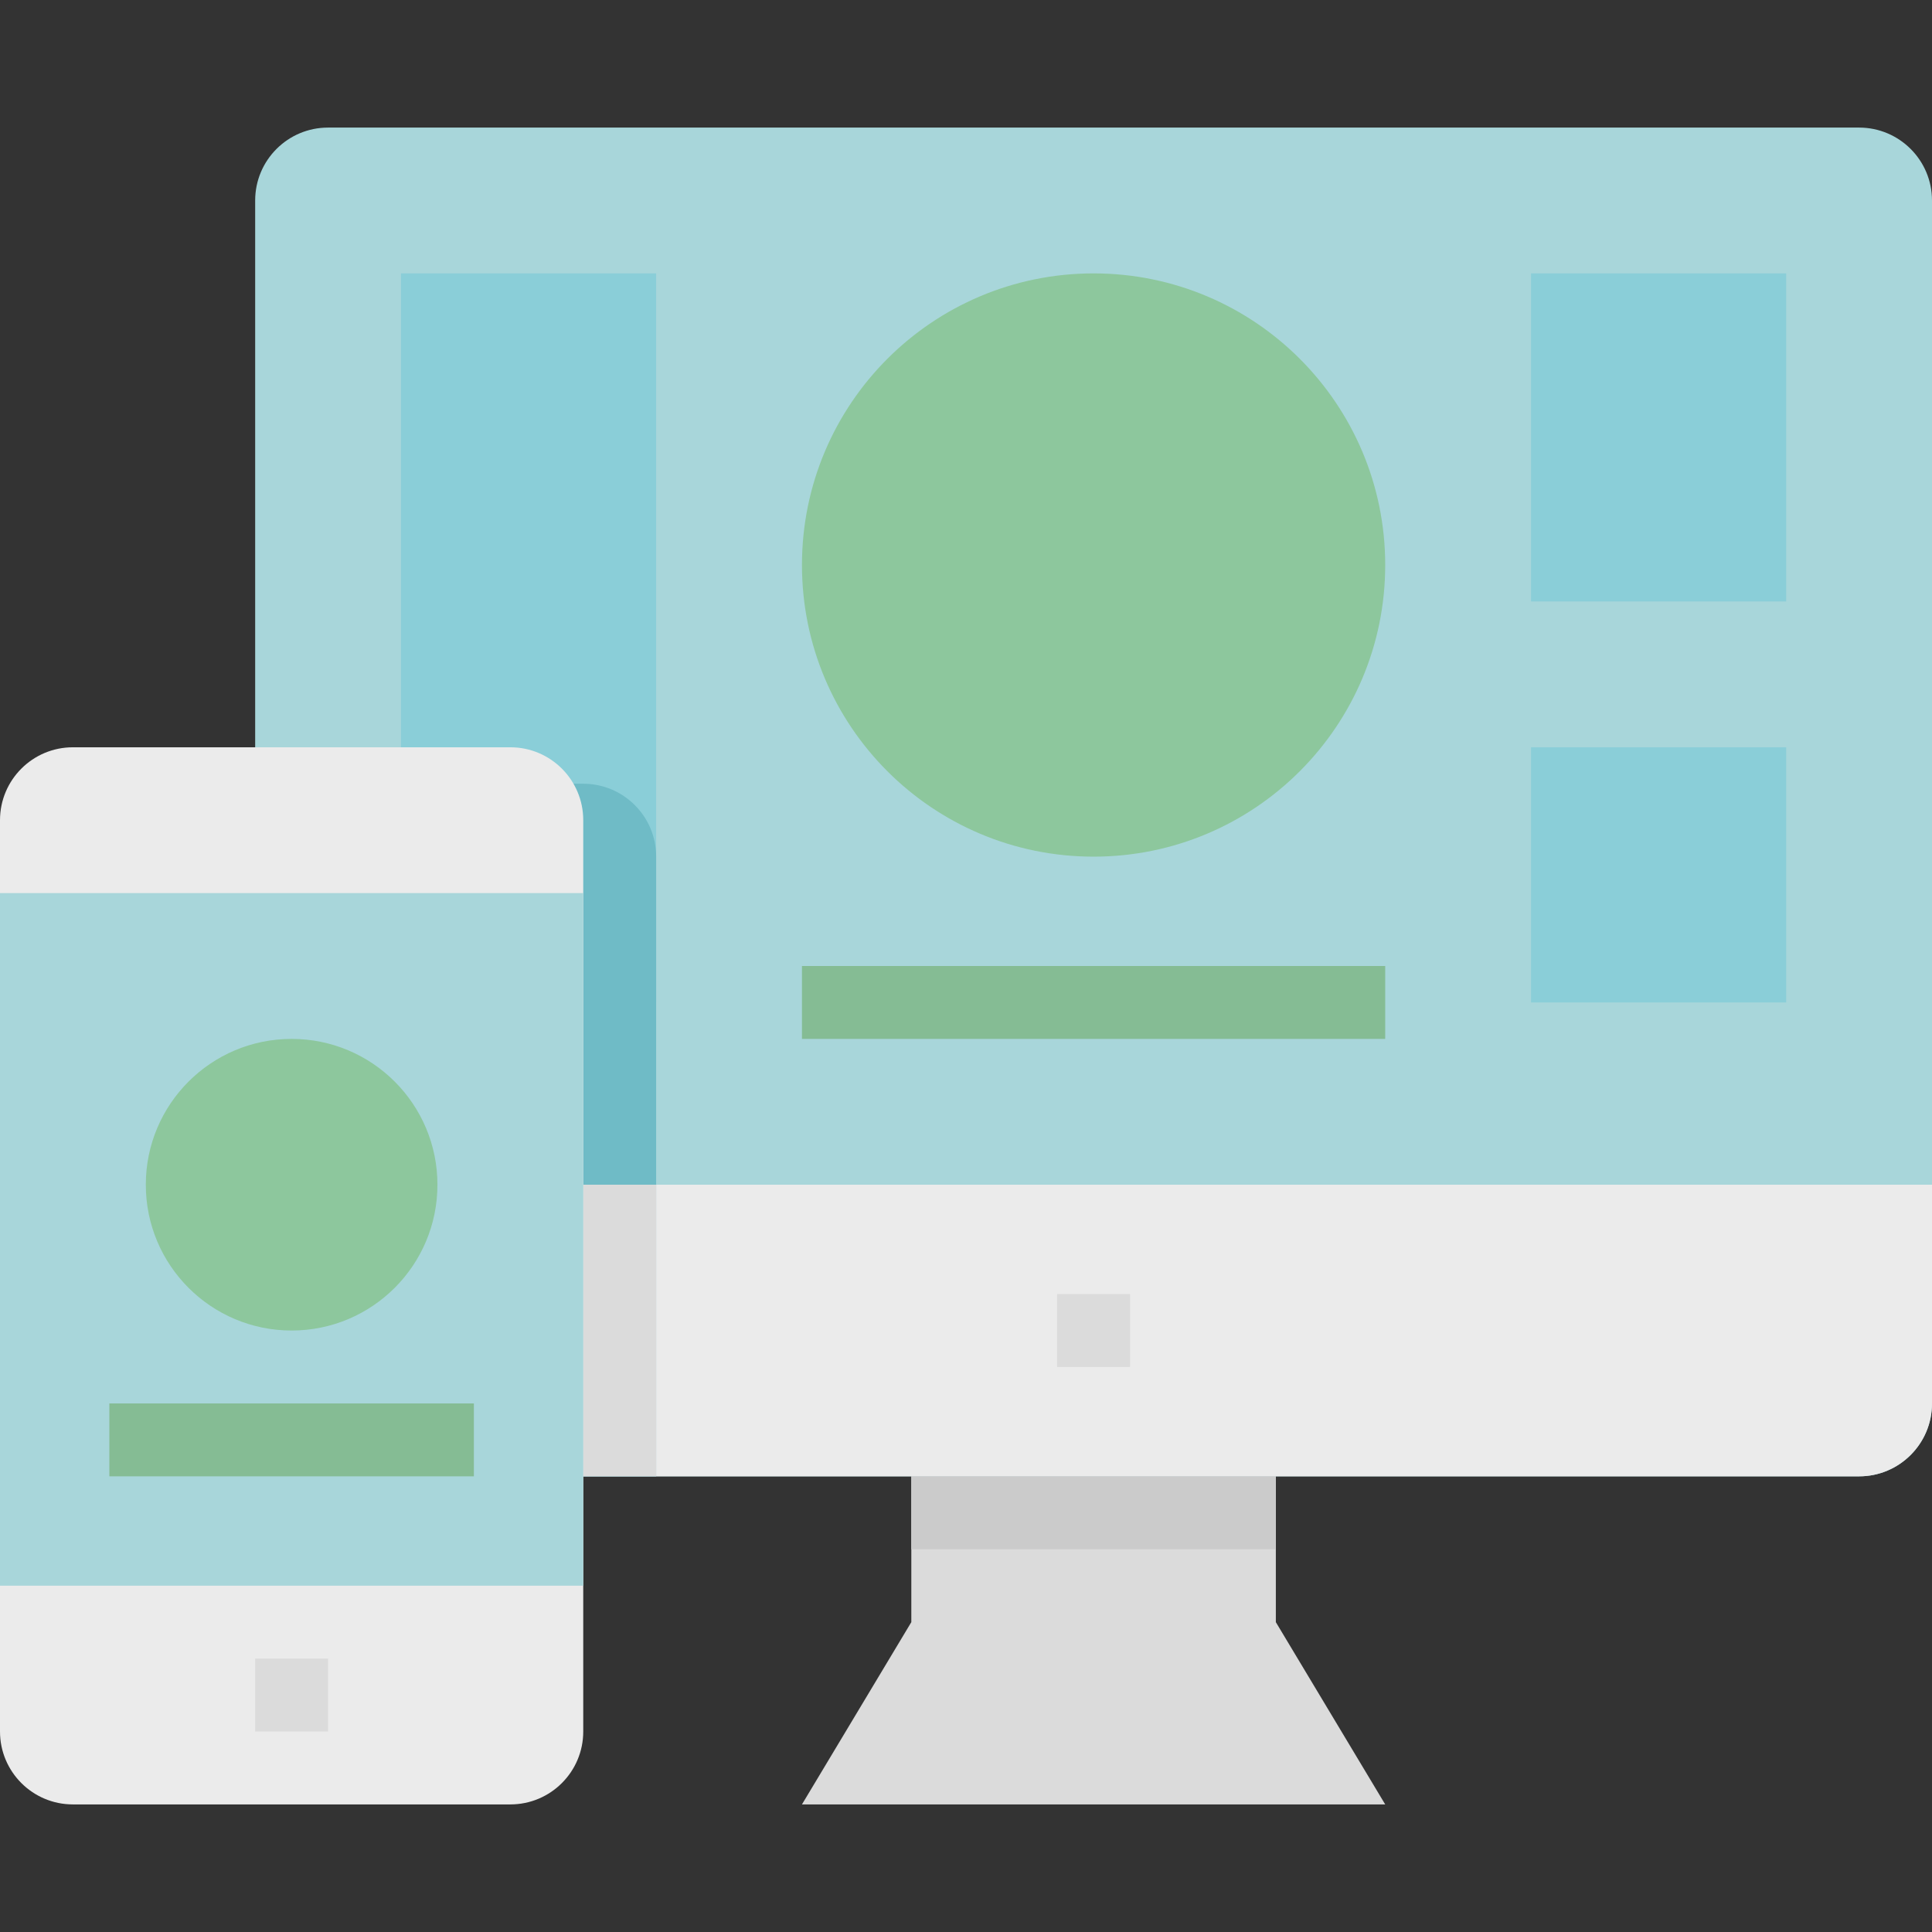 <svg height="424pt" viewBox="0 -28 424 424" width="424pt" xmlns="http://www.w3.org/2000/svg"><rect x="0" y="-28" width="424" height="424" fill="#333333" stroke="none"/><path d="m304 368h-128l24-40v-40h80v40zm0 0" fill="#dbdbdb"/><path d="m72 0h336c8.836 0 16 7.164 16 16v264c0 8.836-7.164 16-16 16h-336c-8.836 0-16-7.164-16-16v-264c0-8.836 7.164-16 16-16zm0 0" fill="#a8d6da"/><path d="m408 296h-336c-8.836 0-16-7.164-16-16v-48h368v48c0 8.836-7.164 16-16 16zm0 0" fill="#ebebeb"/><path d="m232 256h16v16h-16zm0 0" fill="#dbdbdb"/><path d="m304 96c0 35.348-28.652 64-64 64s-64-28.652-64-64 28.652-64 64-64 64 28.652 64 64zm0 0" fill="#8dc79d"/><path d="m176 184h128v16h-128zm0 0" fill="#85bc94"/><g fill="#8aced8"><path d="m336 32h56v72h-56zm0 0"/><path d="m336 136h56v56h-56zm0 0"/><path d="m88 32h56v160h-56zm0 0"/></g><path d="m128 144h-72v136c0 8.836 7.164 16 16 16h72v-136c0-8.836-7.164-16-16-16zm0 0" fill="#6fbbc6"/><path d="m56 232v48c0 8.836 7.164 16 16 16h72v-64zm0 0" fill="#dbdbdb"/><path d="m16 136h96c8.836 0 16 7.164 16 16v200c0 8.836-7.164 16-16 16h-96c-8.836 0-16-7.164-16-16v-200c0-8.836 7.164-16 16-16zm0 0" fill="#ebebeb"/><path d="m0 168h128v152h-128zm0 0" fill="#a8d6da"/><path d="m56 336h16v16h-16zm0 0" fill="#dbdbdb"/><path d="m96 232c0 17.672-14.328 32-32 32s-32-14.328-32-32 14.328-32 32-32 32 14.328 32 32zm0 0" fill="#8dc79d"/><path d="m24 280h80v16h-80zm0 0" fill="#85bc94"/><path d="m200 296h80v16h-80zm0 0" fill="#cbcbcb"/></svg>